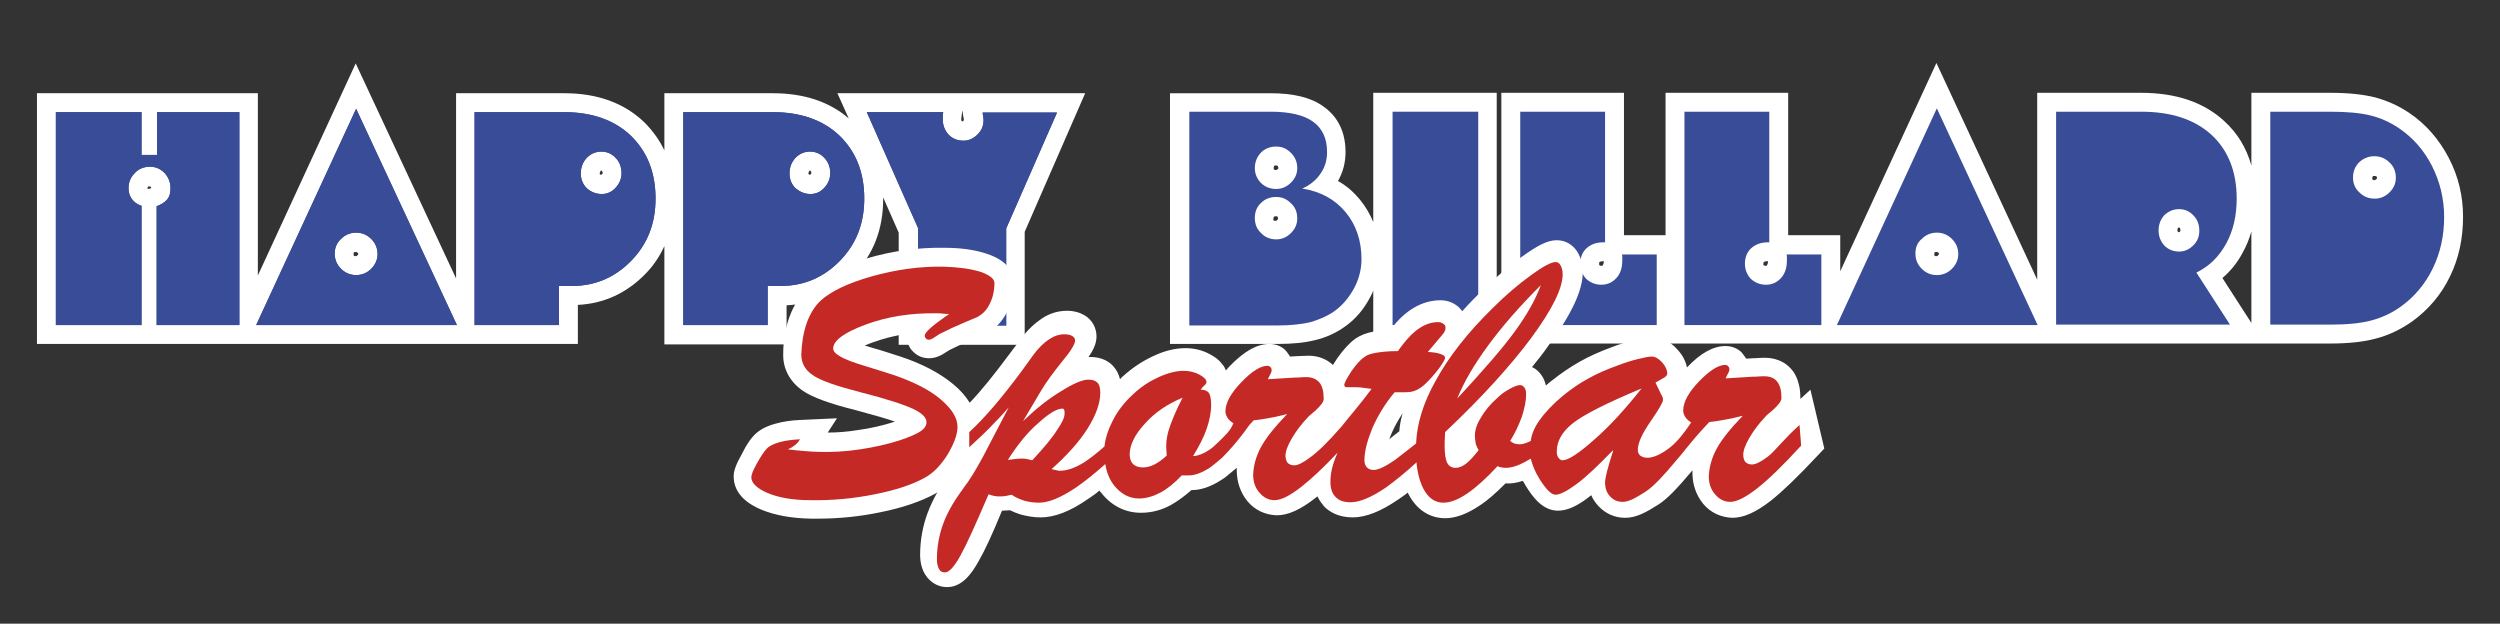 <?xml version="1.0" encoding="utf-8"?>
<!-- Generator: Adobe Illustrator 18.0.0, SVG Export Plug-In . SVG Version: 6.00 Build 0)  -->
<!DOCTYPE svg PUBLIC "-//W3C//DTD SVG 1.1//EN" "http://www.w3.org/Graphics/SVG/1.1/DTD/svg11.dtd">
<svg version="1.1" id="Logo_nebeneinander" xmlns="http://www.w3.org/2000/svg" xmlns:xlink="http://www.w3.org/1999/xlink" x="0px"
	 y="0px" viewBox="0 0 595.3 148.5" enable-background="new 0 0 595.3 148.5" xml:space="preserve">
<rect x="0" y="0" width="595.3" height="148.5" fill="#333333" stroke="none"/>
<g id="Happy">
	<g id="Kontur_1_">
		<path fill="#FFFFFF" d="M78,53.6c-1.8,1.8-2.8,4.2-2.8,6.8c0,2.6,1,4.9,2.8,6.7c1.8,1.8,4.1,2.8,6.7,2.8c2.6,0,4.9-1,6.8-2.8
			c1.8-1.8,2.8-4.2,2.8-6.7c0-2.6-1-4.9-2.8-6.8c-1.8-1.8-4.2-2.8-6.8-2.8C82.1,50.8,79.8,51.8,78,53.6z M85.3,60.4
			c0,0.2,0,0.2-0.2,0.4c-0.1,0.1-0.2,0.2-0.4,0.2c-0.2,0-0.3,0-0.4-0.1c-0.1-0.1-0.1-0.1-0.1-0.4c0-0.3,0-0.3,0.1-0.4
			c0.1-0.1,0.1-0.1,0.4-0.1c0.2,0,0.2,0,0.4,0.2C85.3,60.1,85.3,60.2,85.3,60.4z"/>
		<path fill="#FFFFFF" d="M199.4,22.2l2.7,6c-4.6-4-10.7-6-18.1-6h-25.8v13.6c-1.2-2.5-2.8-4.7-4.8-6.7c-4.8-4.6-11.2-6.9-19-6.9
			h-25.8v44.1L84.7,15.1L61.4,65.6V22.2H8.8v59.7h45.2h7.5h47.1h7.2h21.8v-9.3c6.2-0.3,11.6-2.8,16-7.3c2-2,3.5-4.3,4.6-6.7v23.4
			h29.1v-9.3c6.2-0.3,11.6-2.8,16-7.3c4.7-4.8,7-10.9,7-18c0-0.2,0-0.3,0-0.4l3.7,8.4v26.7H244V55.2l14.4-33H199.4z M29.1,37.7
			c-0.1,0.1-0.2,0.2-0.3,0.3c-1.8,1.8-2.8,4.2-2.8,6.8c0,2,0.6,3.8,1.7,5.3c0.4,0.6,0.9,1.1,1.4,1.5v21.2H17.8V31.2h11.4V37.7z
			 M35.9,44.8L35.5,45l-0.4-0.1c0,0,0,0,0,0c0-0.3,0.1-0.3,0.1-0.4c0.1-0.1,0.1-0.1,0.4-0.1c0.2,0,0.2,0,0.3,0.1
			c0.1,0.1,0.1,0.1,0.1,0.4C36.1,44.8,36,44.8,35.9,44.8z M52.4,72.9H41.8V51.7c0.6-0.5,1.1-1,1.5-1.6c1.2-1.5,1.8-3.4,1.8-5.4
			c0-2.6-0.9-4.9-2.7-6.7c-0.2-0.2-0.4-0.3-0.5-0.5v-6.4h10.6V72.9z M68,72.9l16.8-36.3l16.9,36.3H68z M143,40.7
			C143.1,40.7,143.1,40.7,143,40.7c0.1-0.1,0.1-0.1,0.2-0.1l0,0c0,0,0,0,0.1,0.1c0.1,0.1,0.2,0.2,0.2,0.5c0,0.1,0,0.2-0.2,0.3
			c0,0.1-0.1,0.1-0.1,0.1c-0.2,0-0.3,0-0.3-0.1c-0.1-0.1-0.1-0.1-0.1-0.3C142.9,40.9,143,40.8,143,40.7z M147.1,59
			c-3,3.1-6.6,4.6-11,4.6h-7.5v9.3h-11.1V31.2h16.8c2.4,0,4.5,0.3,6.4,0.8c-1.6,0.4-3,1.3-4.2,2.5c-1.7,1.8-2.7,4.2-2.7,6.8
			c0,2.6,1,5,2.8,6.7c1.8,1.8,4.1,2.7,6.7,2.7c2.5,0,4.8-1,6.6-2.9c0.7-0.7,1.3-1.5,1.7-2.4c0,0.6,0.1,1.2,0.1,1.8
			C151.6,52,150.2,55.8,147.1,59z M192.7,40.7C192.8,40.7,192.8,40.7,192.7,40.7c0.1-0.1,0.1-0.1,0.2-0.1l0,0c0,0,0,0,0.1,0.1
			c0.1,0.1,0.2,0.2,0.2,0.5c0,0.1,0,0.2-0.2,0.3c0,0.1-0.1,0.1-0.1,0.1c-0.2,0-0.3,0-0.3-0.1c-0.1-0.1-0.1-0.1-0.1-0.3
			C192.6,40.9,192.7,40.8,192.7,40.7z M196.8,59c-3,3.1-6.6,4.6-11,4.6h-7.5v9.3h-11.1V31.2h16.8c2.4,0,4.5,0.3,6.4,0.8
			c-1.6,0.4-3,1.3-4.2,2.5c-1.7,1.8-2.7,4.2-2.7,6.8c0,2.6,1,5,2.8,6.7c1.8,1.8,4.1,2.7,6.7,2.7c2.5,0,4.8-1,6.6-2.9
			c0.7-0.7,1.3-1.5,1.7-2.4c0,0.6,0.1,1.2,0.1,1.8C201.4,52,199.9,55.8,196.8,59z M228.9,28.2c0-0.2,0.1-0.5,0.1-0.8l0.2-1.2l0.1,1
			c0,0.3,0.1,0.6,0.2,1.1c0,0.1,0,0.2,0,0.3c0,0-0.1,0.1-0.1,0.2c-0.1,0.1-0.1,0.1-0.1,0.1c-0.1,0-0.2,0-0.3-0.1
			c-0.1-0.1-0.1-0.1-0.1-0.4C228.9,28.3,228.9,28.3,228.9,28.2z M235,53.3v19.5h-11.9V53.3l-9.8-22.1h7c0.4,1.5,1.2,2.8,2.3,3.9
			c1.8,1.8,4.1,2.8,6.7,2.8c2.5,0,4.8-1,6.6-2.8c1.1-1.1,1.9-2.4,2.3-3.9h6.5L235,53.3z"/>
	</g>
	<g id="Schrift_1_">
		<g>
			<path fill="#394C97" d="M33.6,77.4H13.3V26.7h20.4v10.2h3.7V26.7h19.6v50.7H37.3V49.1c1.1-0.4,1.9-0.9,2.5-1.6s0.8-1.6,0.8-2.7
				c0-1.4-0.5-2.6-1.4-3.6c-1-1-2.1-1.5-3.5-1.5c-1.4,0-2.7,0.5-3.6,1.5c-1,1-1.5,2.2-1.5,3.6c0,1,0.3,1.9,0.8,2.6
				c0.5,0.7,1.3,1.3,2.3,1.6V77.4z"/>
			<path fill="#394C97" d="M33.6,77.4H13.3V26.7h20.4v10.2h3.7V26.7h19.6v50.7H37.3V49.1c1.1-0.4,1.9-0.9,2.5-1.6s0.8-1.6,0.8-2.7
				c0-1.4-0.5-2.6-1.4-3.6c-1-1-2.1-1.5-3.5-1.5c-1.4,0-2.7,0.5-3.6,1.5c-1,1-1.5,2.2-1.5,3.6c0,1,0.3,1.9,0.8,2.6
				c0.5,0.7,1.3,1.3,2.3,1.6V77.4z"/>
		</g>
		<g>
			<path fill="#394C97" d="M61,77.4l23.8-51.5l24,51.5H61z M79.7,60.4c0,1.4,0.5,2.6,1.5,3.6c1,1,2.2,1.5,3.6,1.5
				c1.4,0,2.6-0.5,3.6-1.5c1-1,1.5-2.2,1.5-3.5c0-1.4-0.5-2.6-1.5-3.6c-1-1-2.2-1.5-3.6-1.5c-1.4,0-2.6,0.5-3.6,1.5
				C80.2,57.8,79.7,59,79.7,60.4z"/>
			<path fill="#394C97" d="M61,77.4l23.8-51.5l24,51.5H61z M79.7,60.4c0,1.4,0.5,2.6,1.5,3.6c1,1,2.2,1.5,3.6,1.5
				c1.4,0,2.6-0.5,3.6-1.5c1-1,1.5-2.2,1.5-3.5c0-1.4-0.5-2.6-1.5-3.6c-1-1-2.2-1.5-3.6-1.5c-1.4,0-2.6,0.5-3.6,1.5
				C80.2,57.8,79.7,59,79.7,60.4z"/>
		</g>
		<g>
			<path fill="#394C97" d="M113,77.4V26.7h21.3c6.7,0,12,1.9,15.9,5.6c3.9,3.8,5.9,8.7,5.9,15c0,5.9-1.9,10.8-5.8,14.8
				s-8.6,6-14.2,6h-3v9.3H113z M143.3,46.2c1.3,0,2.4-0.5,3.3-1.5c0.9-1,1.4-2.1,1.4-3.5c0-1.4-0.5-2.7-1.4-3.6
				c-0.9-1-2.1-1.5-3.4-1.5c-1.4,0-2.5,0.5-3.5,1.5c-0.9,1-1.4,2.2-1.4,3.7c0,1.4,0.5,2.6,1.4,3.5C140.7,45.7,141.9,46.2,143.3,46.2
				z"/>
			<path fill="#394C97" d="M113,77.4V26.7h21.3c6.7,0,12,1.9,15.9,5.6c3.9,3.8,5.9,8.7,5.9,15c0,5.9-1.9,10.8-5.8,14.8
				s-8.6,6-14.2,6h-3v9.3H113z M143.3,46.2c1.3,0,2.4-0.5,3.3-1.5c0.9-1,1.4-2.1,1.4-3.5c0-1.4-0.5-2.7-1.4-3.6
				c-0.9-1-2.1-1.5-3.4-1.5c-1.4,0-2.5,0.5-3.5,1.5c-0.9,1-1.4,2.2-1.4,3.7c0,1.4,0.5,2.6,1.4,3.5C140.7,45.7,141.9,46.2,143.3,46.2
				z"/>
		</g>
		<g>
			<path fill="#394C97" d="M162.7,77.4V26.7h21.3c6.7,0,12,1.9,15.9,5.6c3.9,3.8,5.9,8.7,5.9,15c0,5.9-1.9,10.8-5.8,14.8
				s-8.6,6-14.2,6h-3v9.3H162.7z M193,46.2c1.3,0,2.4-0.5,3.3-1.5c0.9-1,1.4-2.1,1.4-3.5c0-1.4-0.5-2.7-1.4-3.6
				c-0.9-1-2.1-1.5-3.4-1.5c-1.4,0-2.5,0.5-3.5,1.5c-0.9,1-1.4,2.2-1.4,3.7c0,1.4,0.5,2.6,1.4,3.5C190.5,45.7,191.6,46.2,193,46.2z"
				/>
			<path fill="#394C97" d="M162.7,77.4V26.7h21.3c6.7,0,12,1.9,15.9,5.6c3.9,3.8,5.9,8.7,5.9,15c0,5.9-1.9,10.8-5.8,14.8
				s-8.6,6-14.2,6h-3v9.3H162.7z M193,46.2c1.3,0,2.4-0.5,3.3-1.5c0.9-1,1.4-2.1,1.4-3.5c0-1.4-0.5-2.7-1.4-3.6
				c-0.9-1-2.1-1.5-3.4-1.5c-1.4,0-2.5,0.5-3.5,1.5c-0.9,1-1.4,2.2-1.4,3.7c0,1.4,0.5,2.6,1.4,3.5C190.5,45.7,191.6,46.2,193,46.2z"
				/>
		</g>
		<g>
			<path fill="#394C97" d="M218.6,77.4V54.3l-12.2-27.6h18.2c-0.1,0.5-0.1,0.8-0.1,1.1c0,0.2,0,0.5,0,0.7c0,1.4,0.5,2.6,1.4,3.6
				c0.9,0.9,2.1,1.4,3.5,1.4c1.3,0,2.4-0.5,3.4-1.5c1-1,1.4-2.1,1.4-3.4c0-0.1,0-0.4-0.1-1c-0.1-0.4-0.1-0.6-0.1-0.8h17.7
				l-12.1,27.6v23.1H218.6z"/>
			<path fill="#394C97" d="M218.6,77.4V54.3l-12.2-27.6h18.2c-0.1,0.5-0.1,0.8-0.1,1.1c0,0.2,0,0.5,0,0.7c0,1.4,0.5,2.6,1.4,3.6
				c0.9,0.9,2.1,1.4,3.5,1.4c1.3,0,2.4-0.5,3.4-1.5c1-1,1.4-2.1,1.4-3.4c0-0.1,0-0.4-0.1-1c-0.1-0.4-0.1-0.6-0.1-0.8h17.7
				l-12.1,27.6v23.1H218.6z"/>
		</g>
	</g>
</g>
<g id="Billard">
	<g id="Kontur_2_">
		<path fill="#FFFFFF" d="M327.1,53.1c-0.8-2-1.9-3.9-3.3-5.6c-1.5-1.8-3.2-3.3-5.2-4.4c1.2-2.1,1.8-4.4,1.8-6.9
			c0-5.9-2.8-9.1-5.2-10.8c-3-2.2-7.2-3.2-12.7-3.2h-23.9v59.7h25.6c3.6,0,6.5-0.3,8.9-0.9c2.6-0.6,5-1.7,7.1-3.2
			c2.6-1.8,4.6-4.2,6.1-7.1c0.3-0.5,0.5-1,0.7-1.5v12.7h29.4V22.1h-29.4V53.1z M303.4,39.5c0.1-0.1,0.1-0.1,0.5-0.1
			c0.2,0,0.2,0,0.3,0.1c0.1,0.1,0.2,0.2,0.2,0.6c0,0,0,0.1-0.2,0.2c-0.2,0.2-0.3,0.2-0.3,0.2c-0.4,0-0.4-0.1-0.6-0.2
			c0,0,0-0.1,0-0.3C303.3,39.6,303.4,39.6,303.4,39.5z M303.4,51.6c0.1-0.1,0.1-0.1,0.5-0.1c0.2,0,0.2,0,0.3,0.1
			c0.1,0.1,0.1,0.2,0.1,0.6c0,0,0,0.1-0.2,0.2c-0.2,0.2-0.3,0.2-0.3,0.2c-0.3,0-0.4-0.1-0.5-0.1c-0.1-0.1-0.1-0.1-0.1-0.4
			C303.3,51.6,303.4,51.6,303.4,51.6z M318.4,66.6c-0.8,1.6-1.9,2.9-3.3,3.9c-1.1,0.8-2.5,1.4-4,1.8c-1.7,0.4-4,0.6-6.8,0.6h-16.6
			V31.1h12.4c-1.1,0.5-2.1,1.1-3,2c-1.8,1.8-2.8,4.2-2.8,6.9c0,2.2,0.7,4.2,2,5.8l-2.1,0.9l1.4,0.2c-0.9,1.5-1.3,3.1-1.3,5
			c0,2.7,1,5,2.8,6.8c1.8,1.8,4.2,2.7,6.8,2.7c2.5,0,4.8-1,6.6-2.8c1.9-1.8,2.9-4.1,2.9-6.7c0-0.5,0-1.1-0.1-1.6
			c1.4,0.7,2.6,1.6,3.7,2.9c1.9,2.2,2.8,4.9,2.8,8.3C319.7,63.3,319.3,65,318.4,66.6z M336.1,31.1h11.4v41.7h-11.4V31.1z"/>
		<path fill="#FFFFFF" d="M454.4,53.6c-1.8,1.8-2.8,4.2-2.8,6.8c0,2.6,1,4.9,2.8,6.7c1.8,1.8,4.1,2.8,6.7,2.8c2.6,0,4.9-1,6.8-2.8
			c1.8-1.8,2.8-4.2,2.8-6.7c0-2.6-1-4.9-2.8-6.8c-1.8-1.8-4.2-2.8-6.8-2.8C458.6,50.8,456.2,51.8,454.4,53.6z M461.7,60.4
			c0,0.1,0,0.2-0.2,0.4c-0.1,0.1-0.2,0.2-0.4,0.2c-0.2,0-0.3,0-0.4-0.1c-0.1-0.1-0.1-0.1-0.1-0.4c0-0.3,0-0.3,0.1-0.4
			c0.1-0.1,0.1-0.1,0.4-0.1c0.2,0,0.3,0,0.4,0.2C461.7,60.1,461.7,60.2,461.7,60.4z"/>
		<path fill="#FFFFFF" d="M583.1,37.6c-2.3-4.4-5.4-8-9.4-10.7c-2.5-1.7-5.2-2.9-8.1-3.7c-2.8-0.7-6.3-1.1-10.7-1.1h-18.8v17.3
			c-1.2-4.2-3.3-7.7-6.5-10.6c-4.9-4.5-11.5-6.7-19.8-6.7h-24.7v44.5l-24-51.6l-22.9,49.6v-8.6h-12.4V22.1h-29.2v33.9h-9.9V22.1
			h-29.2v59.7h39.1h2.5h31.2h7.9h46.9h7.1h43.9h3.2h15.5c4.5,0,8.1-0.4,11-1.2c3.1-0.8,5.9-2.2,8.5-4c3.9-2.8,7-6.4,9.1-10.8
			c2.1-4.3,3.1-9,3.1-14.2C586.5,46.7,585.4,42,583.1,37.6z M380.9,62.4c0.1-0.1,0.4-0.2,1-0.2h0c0,0.4-0.1,0.8-0.3,1
			c0,0.1-0.1,0.1-0.1,0.1c0,0-0.1,0-0.1,0c-0.3,0-0.4-0.1-0.5-0.1c-0.1-0.1-0.1-0.1-0.1-0.3C380.8,62.5,380.8,62.4,380.9,62.4z
			 M390.1,72.9h-23.6V31.1h11.2v22.8c-1.3,0.5-2.3,1.2-3,1.9c-1.9,1.8-2.9,4.2-2.9,7c0,2.6,1,5,2.8,6.8c1.8,1.8,4.1,2.7,6.8,2.7
			c2.8,0,5.2-1.1,7-3.2c0.8-0.9,1.4-1.9,1.8-2.9V72.9z M420,62.4c0.1-0.1,0.4-0.2,1-0.2h0c0,0.4-0.1,0.8-0.3,1
			c0,0.1-0.1,0.1-0.1,0.1c0,0-0.1,0-0.1,0c-0.3,0-0.4-0.1-0.5-0.1c-0.1-0.1-0.1-0.1-0.1-0.3C419.9,62.5,420,62.4,420,62.4z
			 M429.2,72.9h-23.6V31.1h11.2v22.8c-1.3,0.5-2.3,1.2-3,1.9c-1.9,1.8-2.9,4.2-2.9,7c0,2.6,1,5,2.8,6.8c1.8,1.8,4.1,2.7,6.8,2.7
			c2.8,0,5.2-1.1,7-3.2c0.8-0.9,1.4-1.9,1.8-2.9V72.9z M444.4,72.9l16.8-36.4l16.9,36.4H444.4z M527.7,51.8
			c-0.4-1.4-1.2-2.6-2.1-3.6c-1.8-1.9-4.1-2.9-6.7-2.9c-2.6,0-4.9,1-6.7,2.8c-1.8,1.8-2.7,4.2-2.7,6.8c0,2.6,0.9,4.9,2.7,6.7
			c1.4,1.4,3.1,2.3,5,2.6l5.6,8.6h-28.7V31.1h15.7c6,0,10.5,1.4,13.7,4.3c3.1,2.8,4.6,6.7,4.6,11.9C528.2,49,528,50.5,527.7,51.8z
			 M519.2,54.9c0,0.1,0,0.2-0.2,0.3c-0.1,0.1-0.2,0.1-0.1,0.1c-0.1,0-0.2,0-0.3-0.1c0,0-0.1-0.1-0.1-0.4c0-0.4,0.1-0.5,0.2-0.6
			c0,0,0.1,0,0.2,0c0.1,0,0.1,0,0.2,0.1C519.1,54.5,519.2,54.5,519.2,54.9z M536.1,76.9l-6.9-10.7c1.9-1.6,3.6-3.7,4.8-6
			c0.9-1.6,1.6-3.3,2.1-5.1V76.9z M566,42.5c0,0,0,0.1-0.2,0.2c-0.2,0.2-0.3,0.2-0.4,0.2c-0.3,0-0.4-0.1-0.5-0.2c0,0,0-0.1,0-0.2
			c0-0.4,0.1-0.4,0.1-0.5c0.1-0.1,0.1-0.1,0.4-0.1c0.2,0,0.2,0,0.4,0.1C566,42,566,42.1,566,42.5z M575.3,62c-1.5,3-3.5,5.4-6.2,7.4
			c-1.7,1.2-3.5,2.1-5.5,2.6c-2.2,0.6-5.1,0.9-8.7,0.9h-9.7V31.1h9.8c3.6,0,6.4,0.3,8.4,0.8c0.9,0.2,1.7,0.5,2.5,0.9
			c-2.7-0.1-5.2,0.9-7.1,2.7c-1.8,1.8-2.8,4.2-2.8,6.9c0,2.6,1,5,2.8,6.8c1.8,1.7,4.1,2.7,6.7,2.7c2.5,0,4.8-1,6.7-2.8
			c1.9-1.8,2.9-4.1,2.9-6.7c0-0.3,0-0.7,0-1c0,0.1,0.1,0.2,0.1,0.3c1.6,3.1,2.4,6.5,2.4,10.1C577.5,55.5,576.8,59,575.3,62z"/>
	</g>
	<g id="Schrift_2_">
		<g>
			<path fill="#394C97" d="M283.2,77.4V26.6h19.4c4.5,0,7.9,0.8,10.1,2.4c2.2,1.6,3.3,4,3.3,7.2c0,1.9-0.5,3.7-1.6,5.2
				c-1,1.5-2.5,2.7-4.3,3.5c4.4,0.7,7.8,2.6,10.3,5.6c2.5,3,3.8,6.8,3.8,11.2c0,2.4-0.6,4.8-1.8,7c-1.2,2.2-2.8,4.1-4.8,5.5
				c-1.6,1.1-3.5,1.9-5.5,2.5c-2.1,0.5-4.7,0.8-7.9,0.8H283.2z M303.9,45c1.3,0,2.5-0.5,3.5-1.5c1-1,1.5-2.1,1.5-3.5
				c0-1.4-0.5-2.6-1.5-3.6c-1-1-2.1-1.5-3.5-1.5c-1.5,0-2.7,0.5-3.6,1.4s-1.5,2.2-1.5,3.7c0,1.4,0.5,2.6,1.5,3.6
				C301.2,44.5,302.5,45,303.9,45z M303.9,57c1.3,0,2.5-0.5,3.5-1.5c1-1,1.5-2.1,1.5-3.5c0-1.5-0.5-2.7-1.5-3.6
				c-1-1-2.1-1.5-3.5-1.5c-1.5,0-2.7,0.5-3.6,1.4c-1,0.9-1.5,2.1-1.5,3.6c0,1.5,0.5,2.7,1.5,3.6C301.2,56.5,302.5,57,303.9,57z"/>
		</g>
		<g>
			<path fill="#394C97" d="M352,77.4h-20.4V26.6H352V77.4z"/>
		</g>
		<g>
			<path fill="#394C97" d="M362,77.4V26.6h20.2v31.1h-0.4c-1.7,0-3,0.5-4,1.4c-1,0.9-1.5,2.2-1.5,3.7c0,1.4,0.5,2.6,1.4,3.6
				c1,0.9,2.2,1.4,3.6,1.4c1.4,0,2.6-0.5,3.6-1.6c1-1.1,1.4-2.5,1.4-4.3c0-0.3,0-0.6,0-0.8c0-0.2,0-0.3-0.1-0.5h8.3v16.8H362z"/>
		</g>
		<g>
			<path fill="#394C97" d="M401.1,77.4V26.6h20.2v31.1H421c-1.7,0-3,0.5-4,1.4c-1,0.9-1.5,2.2-1.5,3.7c0,1.4,0.5,2.6,1.4,3.6
				c1,0.9,2.2,1.4,3.6,1.4c1.4,0,2.6-0.5,3.6-1.6c1-1.1,1.4-2.5,1.4-4.3c0-0.3,0-0.6,0-0.8c0-0.2,0-0.3-0.1-0.5h8.3v16.8H401.1z"/>
		</g>
		<g>
			<path fill="#394C97" d="M437.4,77.4l23.8-51.6l24,51.6H437.4z M456.1,60.4c0,1.4,0.5,2.6,1.5,3.6c1,1,2.2,1.5,3.6,1.5
				s2.6-0.5,3.6-1.5c1-1,1.5-2.2,1.5-3.5c0-1.4-0.5-2.6-1.5-3.6c-1-1-2.2-1.5-3.6-1.5s-2.6,0.5-3.6,1.5
				C456.6,57.7,456.1,58.9,456.1,60.4z"/>
		</g>
		<g>
			<path fill="#394C97" d="M489.6,77.4V26.6h20.2c7.2,0,12.7,1.8,16.8,5.5c4,3.7,6,8.8,6,15.2c0,4-0.8,7.6-2.5,10.7
				c-1.7,3.1-4,5.4-7.1,6.9l8,12.4H489.6z M518.9,59.9c1.3,0,2.4-0.5,3.4-1.5c1-1,1.4-2.1,1.4-3.5c0-1.5-0.5-2.7-1.4-3.6
				c-0.9-1-2.1-1.5-3.4-1.5c-1.4,0-2.5,0.5-3.5,1.4c-0.9,1-1.4,2.2-1.4,3.7c0,1.4,0.5,2.6,1.4,3.6C516.3,59.4,517.5,59.9,518.9,59.9
				z"/>
		</g>
		<g>
			<path fill="#394C97" d="M540.6,77.4V26.6h14.3c4,0,7.2,0.3,9.6,0.9c2.4,0.6,4.6,1.6,6.7,3c3.4,2.3,6,5.3,7.9,9
				c1.9,3.8,2.9,7.8,2.9,12.2c0,4.4-0.9,8.5-2.7,12.2c-1.8,3.7-4.3,6.7-7.6,9.1c-2.1,1.5-4.4,2.6-7,3.3c-2.6,0.7-5.9,1-9.9,1H540.6z
				 M565.5,47.3c1.3,0,2.5-0.5,3.5-1.5c1-1,1.5-2.1,1.5-3.5c0-1.4-0.5-2.7-1.5-3.6c-1-1-2.2-1.5-3.6-1.5c-1.4,0-2.6,0.5-3.6,1.4
				c-1,1-1.5,2.2-1.5,3.7c0,1.4,0.5,2.6,1.5,3.5C562.9,46.9,564.1,47.3,565.5,47.3z"/>
		</g>
	</g>
</g>
<g id="Sportbar">
	<path id="Kontur" fill="#FFFFFF" d="M431.1,92.8l-2.4,2.2c0-0.1,0-0.1,0-0.2c0-1.2-0.1-2.4-0.4-3.4l-0.3-1
		c-0.3-0.8-0.7-1.6-1.2-2.2c-1.1-1.4-3.1-3-6.6-3c-0.5,0-1.3,0-2.4,0.1l-0.1,0c-0.1,0-0.1,0-0.2,0l-1.7,0.1c-0.3-0.5-0.7-1-1.1-1.5
		c-1-1-2.4-1.5-3.8-1.5c-2.9,0-5.9,1.6-9.2,5.1c-0.3-1.5-1-2.9-2.3-4.3c-2.1-2.4-4.4-2.9-5.9-2.9c-1,0-2.4,0.2-4.4,0.7
		c-1.7,0.4-3.6,1-5.4,1.7c-2.7,1-5.2,2.1-7.5,3.4c-2.3,1.3-4.5,2.8-6.5,4.4c-0.6,0.4-1.1,0.9-1.6,1.3c-0.2-0.9-0.5-1.7-1-2.4
		c-0.6-0.9-1.4-1.6-2.3-2c1.3-1.6,2.6-3.2,3.7-4.8c5.7-7.7,8.4-13.4,8.4-17.9c0-1.7-0.4-3.1-1.1-4.4c-1.1-2-3-3.1-5.1-3.1
		c-2.1,0-4.4,1.1-8.4,4c-3.1,2.2-6.3,5-9.7,8.3c-1.5,1.5-3,3-4.4,4.6c-0.4-0.5-0.8-1-1.4-1.4c-1.1-0.8-2.4-1.2-3.8-1.2
		c-4.3,0-8.4,2.3-11.9,7c-1.5,0.1-2.7,0.2-3.7,0.4c-1.9,0.3-3.4,0.9-4.6,1.7c-1.4,1-2.8,2.5-4.3,4.6c-0.4,0.6-0.8,1.2-1.1,1.7
		c-1.5-1.4-3.5-2.2-5.8-2.2c-0.5,0-2.7,0.1-2.7,0.1l-1.7,0.1c-0.3-0.5-0.7-1-1.1-1.5c-1-1-2.4-1.5-3.8-1.5c-3,0-6,1.7-9.5,5.3
		c-0.3,0.3-0.6,0.7-0.9,1c-0.2-0.5-0.4-1-0.8-1.4l-0.4-0.5c-0.6-0.7-1.4-1.3-2.5-1.9c-1.8-1-3.8-1.5-5.9-1.5c-2.4,0-5,0.6-7.7,1.9
		c-2.6,1.2-5,2.8-7.2,4.8c-0.3,0.2-0.5,0.5-0.7,0.7c-0.3-1.2-0.8-2.2-1.6-3.1c-0.9-1-2.6-2.2-5.5-2.2c-0.1,0-0.3,0-0.4,0
		c1.4-2,1.9-3.5,1.9-4.9c0-2-1-3.9-2.8-5c-1.2-0.7-2.6-1.1-4.2-1.1c-2.1,0-4.2,0.6-6.1,1.9c-1.6,1.1-3.3,2.6-5,4.9
		c-0.6,0.8-1.5,2-2.7,3.6c-3.5,4.7-6.6,8.6-9.4,11.5c-0.9-1.5-2.2-3-3.9-4.4c-3.1-2.6-7.4-4.9-12.6-6.6c-1.9-0.6-4.2-1.4-7.1-2.2
		c-0.5-0.2-1-0.3-1.4-0.4c0.6-0.3,1.2-0.5,2-0.8c2.5-0.9,5.2-1.6,8-2c0,0.1,0,0.2,0,0.3c0,1.5,0.5,3,1.6,4c1,1,2.3,1.5,3.7,1.5
		l0.1,0c1.5,0,2.9-0.7,3.9-1.4c0.6-0.4,1.1-0.7,1.6-0.9c1.2-0.6,2.7-1.3,4.4-2c2.5-1,3.3-1.4,3.7-1.6c2.1-1.1,3.7-2.8,4.9-5.1
		c1-2,1.6-4.3,1.6-6.9c0-2.2-1-5.2-6.5-7c-2.7-0.9-6-1.4-10.1-1.4c-6-0.1-12.2,0.7-18.3,2.5c-6.4,1.8-11,4.1-14,6.8
		c-1.9,1.8-3.4,4.2-4.5,7.1c-1,2.7-1.5,5.7-1.5,8.9c-0.1,3.5,1.6,6.6,4.6,8.7c2.3,1.6,6.4,3.1,12.8,4.7c4.4,1.2,7.3,2,9.2,2.7
		c-2.8,0.9-5.8,1.6-8.8,2c-2.4,0.4-4.9,0.6-7.2,0.6l2.2-3.4l-8.8,0.4c-2.2,0.1-4.2,0.4-5.9,0.9c-2.2,0.6-3.8,1.5-4.9,2.6
		c-0.8,0.8-1.5,1.8-2.2,3l-1.8,3.4c-0.7,1.5-1,2.5-1,3.5c0,2.4,1.1,5.7,6.7,8c3.2,1.3,7,2,11.7,2.1c0.5,0,1,0,1.5,0c0,0,0,0,0,0
		c5.1,0,10.1-0.5,14.9-1.5c5.5-1.1,9.8-2.6,13.3-4.5c0.1-0.1,0.3-0.2,0.4-0.3c-0.9,1.6-1.7,3.3-2.3,4.9c-1.2,3.2-1.8,6.6-1.8,10
		c0,1.8,0.4,3.4,1.2,4.7c1.2,1.9,3.1,3,5.2,3h0c3.6,0,5.9-3.2,7.6-6.3c1.4-2.4,3.2-6.3,5.5-11.9c0.6,0,1.3-0.1,1.9-0.1
		c0.8,0.4,1.6,0.7,2.5,1c1.5,0.4,3.1,0.7,4.8,0.7c3.3,0,7-1.4,11.3-4.4c0.9-0.6,1.8-1.2,2.7-2c0.1,0.2,0.2,0.3,0.4,0.5
		c2.4,3.1,5.7,4.8,9.5,4.8c2.4,0,4.9-0.6,7.2-1.9c1.6-0.9,3.2-2.1,4.8-3.5c2.3,0,4.6-0.8,7.1-2.4c0.3-0.2,0.6-0.4,0.9-0.6l2.8-2.3
		c0,0.2,0,0.4,0,0.6c0,2.8,0.9,5.3,2.5,7.3c1.8,2.2,4.3,3.3,7,3.4c2.7,0,5.6-1.3,9.2-4.1c0.2-0.1,0.3-0.3,0.5-0.4
		c0.5,1,1.1,1.8,1.6,2.4c1.2,1.2,3.3,2.6,6.8,2.6c3.1,0,6.7-1.4,10.9-4.3c0.7-0.5,1.5-1,2.2-1.6c0,0.1,0.1,0.1,0.1,0.2
		c2.6,5.1,6.6,5.9,8.8,5.9c2.5,0,5.2-1,8.2-3c2-1.3,4-3.1,6.2-5.3c1.3,0.1,2.6-0.1,4.1-0.6c0.2,0.3,0.4,0.6,0.6,1
		c1.7,2.8,4.1,6.1,7.8,6.1c2.2,0,4.7-1.1,7.8-3.6c0,0,0.1-0.1,0.1-0.1c0.4,1,1,1.8,1.7,2.6c1.7,1.8,3.9,2.8,6.4,2.8
		c2.7,0,5.1-1.4,7.8-3.1c2.1-1.3,4.5-3.8,8.2-8.2c0,0.2,0,0.4,0,0.6c0,2.8,0.9,5.3,2.5,7.3c1.8,2.2,4.3,3.3,7,3.4
		c2.7,0,5.6-1.3,9.2-4.1c2.9-2.3,6.5-5.8,11-10.6l1.7-1.8L431.1,92.8z M196.9,77.2c0.5-1,1-1.8,1.6-2.4c1.3-1.2,4.2-3,10.5-4.8
		c4.9-1.4,9.9-2.1,14.7-2.1c0.3,0,0.6,0,0.9,0c3.2,0.1,5.7,0.4,7.5,1c0,0,0,0,0.1,0c-0.1,0.5-0.3,0.9-0.5,1.3c0,0,0,0.1-0.1,0.1
		l-5.4-0.1c-0.2,0-0.6,0-1.1-0.1c-0.7,0-1.3-0.1-1.8-0.1c-6.8-0.1-13.1,0.9-18.7,3C201.9,74.1,199,75.4,196.9,77.2z M218.2,109.7
		c-2.6,1.5-6.1,2.6-10.6,3.5c-4.6,0.9-9.5,1.4-14.4,1.3c-3.5-0.1-6.3-0.5-8.4-1.4c-0.2-0.1-0.4-0.2-0.6-0.3c0.1-0.1,0.1-0.3,0.2-0.5
		c0.3-0.5,0.5-1,0.7-1.3l2,0.3c1.5,0.2,2.9,0.3,4.2,0.4c1.3,0.1,2.5,0.2,3.7,0.2c3.5,0.1,7-0.2,10.6-0.7c3.5-0.5,7-1.3,10.3-2.4
		c2.4-0.8,4.2-1.5,5.4-2.3C220.3,108,219.3,109.1,218.2,109.7z M303.9,113.4c0,0-0.1-0.1-0.1-0.1c-0.2-0.2-0.3-0.5-0.4-1
		c0.1,0.1,0.2,0.2,0.2,0.3c0.2,0.2,0.4,0.5,0.7,0.7C304.1,113.3,304,113.4,303.9,113.4z M320.9,107l-0.3-0.2
		c0.1-0.2,0.3-0.3,0.4-0.5C321,106.6,320.9,106.8,320.9,107z M321.7,113.9c0-0.1,0-0.2,0-0.4c0-0.3,0-0.6,0.1-1
		c0.3,0.4,0.5,0.8,0.8,1.1c0.1,0.1,0.1,0.1,0.2,0.2C322,114,321.8,113.9,321.7,113.9z M333.2,102.7c-0.9,0.7-1.7,1.3-2.4,1.9
		c0.2-0.5,0.4-1,0.6-1.5c0.7-1.6,1.6-3.2,2.6-4.7C333.6,99.8,333.3,101.2,333.2,102.7z M336.6,87.6c-0.5,0.4-0.7,0.6-0.7,0.6
		c0,0-0.3,0.1-0.9,0.1c-0.7,0-1.2,0-1.4,0c-0.4,0-0.7,0-0.9,0l-0.6,0l-2.9-0.5c0.7-0.1,2.1-0.3,4.4-0.3l2.1,0l0.1-0.1l1.2,0.1
		C336.7,87.5,336.7,87.6,336.6,87.6z M344.1,96.4c0.3-0.6,0.5-1.3,0.8-1.9l0.7,0.4C345.1,95.4,344.6,95.9,344.1,96.4z M387.1,113.7
		C387.1,113.7,387.1,113.7,387.1,113.7c0-0.1,0-0.6,0.4-1.9c0.1,0.1,0.2,0.2,0.3,0.2c0.3,0.3,0.7,0.5,1.1,0.7
		C388.3,113.1,387.6,113.5,387.1,113.7z M412.5,113.7c0,0-0.1-0.1-0.1-0.1c-0.2-0.2-0.3-0.4-0.4-1c0.1,0.1,0.2,0.2,0.2,0.3
		c0.2,0.2,0.4,0.5,0.7,0.7C412.7,113.7,412.6,113.7,412.5,113.7z"/>
	<g id="Schrift">
		<path fill="#C52925" d="M428.5,101.2c-3.9,3.5-5.8,6.2-7.5,7.5c-1.7,1.3-3,1.9-3.8,1.9c-0.7,0-1.2-0.2-1.6-0.6
			c-0.3-0.4-0.5-1-0.5-1.7c0-1,0.5-2.4,1.5-4.1c1-1.7,2.2-3.3,3.7-4.9c0.4-0.5,1.1-1,1.9-1.7c1.3-1.2,2-2.1,2-2.8c0-1.7-0.3-3-1-3.9
			c-0.7-0.9-1.7-1.3-3.1-1.3c-0.4,0-1.1,0-2.1,0.1c-0.3,0-0.5,0-0.6,0l-6.5,0.4c0.3-0.6,0.5-1.1,0.7-1.4c0.2-0.4,0.2-0.7,0.2-0.8
			c0-0.3-0.1-0.5-0.3-0.7c-0.2-0.2-0.4-0.3-0.7-0.3c-1.6,0-3.7,1.3-6.2,3.9c-2.5,2.6-3.8,4.9-3.8,7c0,0.5,0.2,1,0.5,1.5
			c0.3,0.5,0.8,0.9,1.4,1.3c-1.6,2.4-3.2,4.5-5.1,6c-0.4,0.3-0.8,0.6-1.1,0.8c-1.7,1.1-3.1,1.6-4.2,1.6c-0.7,0-1.3-0.2-1.7-0.5
			c-0.4-0.3-0.6-0.8-0.6-1.4c0-1.6,1-3.8,3-6.7c2-2.9,3-4.6,3-5.2c0-0.2,0-0.4-0.1-0.6c-0.1-0.2-0.2-0.5-0.4-0.8l-1.3-2.7l1.4-0.8
			c0.6-0.3,0.9-0.5,1.1-0.7c0.2-0.2,0.3-0.4,0.3-0.7c0-0.8-0.4-1.7-1.2-2.6c-0.8-0.9-1.7-1.4-2.5-1.4c-0.6,0-1.7,0.2-3.3,0.6
			c-1.6,0.4-3.2,0.9-5,1.6c-2.5,0.9-4.8,1.9-6.9,3.1c-2.1,1.1-4,2.5-5.9,4c-2.4,2-4.3,4-5.7,6c-1.2,1.7-1.8,3.3-2,4.8
			c-1,0.5-1.9,0.8-2.7,0.8c-0.4,0-0.8-0.1-1.2-0.2c-0.3-0.1-0.7-0.4-1-0.6c1.2-1.9,2.1-3.9,2.8-5.8c0.6-1.9,1-3.7,1-5.2
			c0-0.8-0.1-1.3-0.4-1.7c-0.3-0.4-0.6-0.6-1.1-0.6c-0.5,0-1.3,0.3-2.4,0.9c-1.1,0.6-2.1,1.3-3,2.2c-1.7,1.5-3,3.1-3.9,4.7
			c-1,1.6-1.4,3-1.4,4.3c0,0.6,0.1,1.2,0.2,1.8c0.1,0.5,0.4,1.1,0.7,1.6c-1.2,1.5-2.2,2.6-3,3.2c-0.9,0.7-1.7,1-2.5,1
			c-0.9,0-1.6-0.4-2-1.2c-0.4-0.8-0.6-2.2-0.6-4c0-0.6,0-1.6,0.1-3l0-0.3c8.7-8.2,15.5-15.7,20.5-22.4c5-6.8,7.5-11.8,7.5-15.2
			c0-0.9-0.2-1.6-0.5-2.1c-0.3-0.6-0.7-0.8-1.2-0.8c-1,0-2.9,1-5.8,3.1c-2.9,2.1-6,4.7-9.2,7.9c-5.9,5.8-10.4,11.5-13.5,17.2
			c-3,5.3-4.5,10.3-4.7,15c-2,1.6-3.7,2.9-5,3.9c-2.3,1.6-4,2.4-5.1,2.4c-0.7,0-1.2-0.2-1.6-0.6c-0.4-0.4-0.6-1-0.6-1.7
			c0-2.2,0.7-4.7,1.9-7.7c1.3-2.9,3-5.8,5.3-8.5c0.2,0,0.5,0,0.8,0c0.3,0,0.8,0,1.6,0c1,0,1.9-0.1,2.5-0.4c0.6-0.2,1.4-0.7,2.2-1.4
			c1.3-1.2,2.4-2.5,3.4-3.8c1-1.4,1.5-2.2,1.5-2.6c0-0.4-0.4-0.7-1.1-0.9c-0.7-0.3-1.7-0.4-3-0.5l3.3-3.9c0.3-0.4,0.6-0.7,0.7-1
			c0.2-0.3,0.2-0.7,0.2-1c0-0.3-0.2-0.6-0.5-0.8c-0.3-0.2-0.7-0.4-1.2-0.4c-3,0-5.8,1.8-8.6,5.5c-0.4,0.6-0.8,1-1,1.4
			c-2.3,0-4,0.2-5.2,0.4c-1.2,0.2-2.2,0.5-2.8,1c-0.9,0.6-2,1.8-3.1,3.4c-1.1,1.7-1.7,2.8-1.7,3.3c0,0.2,0.1,0.3,0.2,0.4
			c0.1,0.1,0.3,0.1,0.6,0.1l1.6,0c0.5,0,1.1,0,1.8,0.1s1.4,0.2,2.3,0.3c-1.2,1.6-2.5,3.3-4,5.1c-0.9,1.1-2,2.4-3.1,3.8
			c-3.4,3.9-5.7,6.1-7.5,7.4c-1.7,1.3-3,1.9-3.8,1.9c-0.7,0-1.2-0.2-1.6-0.6c-0.3-0.4-0.5-1-0.5-1.7c0-1,0.5-2.4,1.5-4.1
			c1-1.7,2.2-3.3,3.7-4.9c0.4-0.5,1.1-1,1.9-1.7c1.3-1.2,2-2.1,2-2.8c0-1.7-0.3-3-1-3.9c-0.7-0.8-1.7-1.3-3.1-1.3
			c-0.4,0-1.1,0-2.1,0.1c-0.3,0-0.5,0-0.6,0l-6.5,0.4c0.3-0.6,0.5-1.1,0.7-1.4c0.2-0.4,0.2-0.7,0.2-0.8c0-0.3-0.1-0.5-0.3-0.7
			c-0.2-0.2-0.4-0.3-0.7-0.3c-1.6,0-3.7,1.3-6.2,3.9c-2.5,2.6-3.8,4.9-3.8,7c0,0.5,0.2,1,0.5,1.5c0.3,0.5,0.8,0.9,1.4,1.3
			c-0.6,1.1-0.3,1.5-4.9,5.7c-0.2,0.1-0.4,0.3-0.5,0.4c-1.6,1.1-3.1,1.7-4.2,1.7c1.4-2.3,2.5-4.4,3.2-6.4c0.7-2,1.1-4,1.1-5.8
			c0-1.3-0.2-2.3-0.5-2.8c-0.4-0.5-1-0.8-1.8-0.8h-0.2c0.2-0.3,0.5-0.7,0.9-1c0.4-0.4,0.5-0.7,0.5-0.8c0-0.6-0.6-1.2-1.7-1.8
			c-1.1-0.6-2.4-0.9-3.8-0.9c-1.7,0-3.7,0.5-5.9,1.5c-2.2,1-4.2,2.3-6,4c-2.2,2-3.9,4.2-5.1,6.7c-1,2-1.6,3.9-1.8,5.8
			c-1.9,1.7-3.5,2.9-4.7,3.7c-2.2,1.4-4.2,2.1-6,2.1c-0.2,0-0.7-0.1-1.5-0.3c-0.2,0-0.3-0.1-0.4-0.1c3.7-3.3,6.6-6.5,8.6-9.7
			c2-3.2,3-6,3-8.5c0-1.1-0.2-1.9-0.7-2.4c-0.5-0.5-1.2-0.7-2.2-0.7c-1.3,0-3.5,0.9-6.5,2.8c-3,1.8-6,4.2-9,7.1l4.2-7.1
			c1.3-2.2,3.1-4.6,5.1-7.1c2.1-2.5,3.1-4.2,3.1-5c0-0.5-0.2-0.8-0.7-1.1c-0.5-0.3-1.1-0.4-1.8-0.4c-1.3,0-2.5,0.4-3.7,1.2
			c-1.2,0.8-2.5,2-3.8,3.8c-0.6,0.8-1.4,1.9-2.6,3.6c-4.8,6.5-9,11.4-12.6,14.7l0,3.6c2.3-2.1,4.2-3.9,5.6-5.4
			c1.4-1.4,2.7-2.8,3.8-4.1l-6.1,11.7c-1.8,3.3-3.3,5.8-4.6,7.4c-0.1,0.1-0.1,0.1-0.1,0.2c-2.2,2.9-3.8,5.7-4.8,8.4
			c-1,2.7-1.5,5.6-1.5,8.5c0,1,0.2,1.7,0.5,2.3c0.3,0.6,0.8,0.8,1.4,0.8c1,0,2.2-1.3,3.7-4c1.5-2.7,3.7-7.6,6.7-14.6
			c0.5,0.2,0.9,0.3,1.4,0.4c0.4,0.1,0.8,0.1,1.2,0.1c0.5,0,1,0,1.5-0.1c0.5-0.1,1-0.2,1.4-0.3c0.8,0.6,1.8,1,2.9,1.4
			c1.1,0.3,2.3,0.5,3.6,0.5c2.3,0,5.2-1.2,8.8-3.6c2.2-1.5,4.5-3.4,7-5.6c0.3,2,1,3.7,2.1,5.1c1.6,2,3.6,3.1,5.9,3.1
			c1.7,0,3.4-0.5,5.1-1.4c1.7-0.9,3.4-2.3,5.1-4.1c0.2,0,0.4,0,0.7,0c0.3,0,0.6,0,1,0c1.4,0,3-0.6,4.8-1.7c0.9-0.6,3.1-2.5,3.1-2.5
			c1.3-1.3,3.6-3.7,6.5-7.8l1-1.1c1.1-0.1,2.2-0.3,3.4-0.5c1.2-0.2,2.7-0.5,4.6-1c-2.9,3-5,5.6-6.2,7.8c-1.2,2.2-1.8,4.4-1.9,6.6
			c0,1.7,0.5,3.2,1.5,4.3c1,1.2,2.2,1.8,3.6,1.8c1.6,0,3.7-1.1,6.4-3.2c2.3-1.8,5.2-4.5,8.6-8.1c-0.4,0.9-0.7,1.7-1,2.6
			c-0.5,1.6-0.7,3-0.7,4.3c0,1.6,0.4,2.8,1.2,3.6c0.8,0.9,2,1.3,3.6,1.3c2.2,0,5-1.2,8.4-3.5c2.2-1.6,4.7-3.6,7.3-6
			c0.2,2.5,0.8,4.6,1.6,6.2c1.2,2.3,2.8,3.4,4.8,3.4c1.6,0,3.5-0.7,5.7-2.2c2.2-1.5,4.6-3.7,7.2-6.5c0.4,0.2,0.7,0.3,1,0.3
			c0.3,0.1,0.7,0.1,1,0.1c1.3,0,2.9-0.5,4.7-1.5c0.4-0.2,0.8-0.5,1.2-0.7c0.4,1.5,1,3.1,2,4.7c1.6,2.6,2.9,3.9,3.9,3.9
			c1.1,0,2.8-0.9,5.1-2.6s5.1-4.4,8.6-8l0,0.2c-1.2,3.8-1.9,6.3-1.9,7.5c0,1.3,0.4,2.5,1.2,3.3c0.8,0.9,1.8,1.3,3,1.3
			c1.5,0,3.2-1,5.4-2.4c1.9-1.2,4.4-3.9,7.3-7.4c1.4-1.5,3.5-4.5,6.9-8.1l1-1.1c1.1-0.1,2.2-0.3,3.4-0.5c1.2-0.2,2.7-0.5,4.6-1
			c-2.9,3-5,5.6-6.2,7.8c-1.2,2.2-1.8,4.4-1.9,6.6c0,1.7,0.5,3.2,1.5,4.3c1,1.2,2.2,1.8,3.6,1.8c1.6,0,3.7-1.1,6.4-3.2
			c2.7-2.1,6.2-5.5,10.5-10.2L428.5,101.2z M354.4,82.2c3.3-4.5,7.5-9.3,12.5-14.3c-1.2,3.3-3.2,6.9-6.1,10.9
			c-2.8,3.9-7.5,9.3-13.8,16.1C348.6,90.9,351.1,86.7,354.4,82.2z M245.8,109.6c-0.5-0.1-0.9-0.2-1.3-0.3c-0.4-0.1-0.8-0.1-1.1-0.1
			c-0.4,0-0.9,0-1.7,0.1c-0.8,0.1-1.3,0.2-1.7,0.2c2.3-3.6,4.7-6.6,7.3-8.8c2.5-2.3,4.4-3.4,5.7-3.4c0.2,0,0.3,0.1,0.4,0.3
			c0.1,0.2,0.1,0.5,0.1,0.9c0,0.9-0.6,2.2-1.8,3.9C250.6,104.2,248.6,106.6,245.8,109.6z M278.7,101.2c-0.7,1.9-1,3.5-1,4.9
			c0,0.4,0,1,0.1,1.9c0,0.2,0,0.4,0,0.5c-1,0.9-1.9,1.6-2.9,2.1c-1,0.5-1.9,0.7-2.8,0.7c-1,0-1.8-0.3-2.3-0.8
			c-0.5-0.5-0.8-1.3-0.8-2.3c0-2.2,1.2-4.7,3.6-7.3c2.4-2.7,5.4-4.7,9-6.2C280.3,97.2,279.4,99.3,278.7,101.2z M379.6,104.7
			c-3.7,3.3-6.2,4.9-7.5,4.9c-0.4,0-0.7-0.2-1-0.6c-0.3-0.4-0.4-0.9-0.4-1.5c0-2.5,1.3-4.7,3.8-6.7c2.5-2,8-4.8,16.4-8.3
			C387,97.4,383.3,101.5,379.6,104.7z"/>
		<path fill="#C52925" d="M224,95.1c-2.7-2.3-6.5-4.2-11.2-5.8c-1.8-0.6-4.1-1.3-7-2.2c-5-1.5-7.4-2.8-7.4-4.1
			c0-1.9,2.6-3.8,7.7-5.7c5.1-1.9,10.8-2.8,17-2.7c0.4,0,1,0,1.6,0.1c0.6,0,1.1,0.1,1.3,0.1l-0.9,0.6c-3.3,2.3-4.9,3.8-4.9,4.5
			c0,0.3,0.1,0.5,0.3,0.7c0.2,0.2,0.4,0.3,0.7,0.3c0.3,0,0.8-0.2,1.5-0.7c0.7-0.5,1.4-0.9,1.9-1.1c1.4-0.7,2.9-1.4,4.8-2.2
			c1.8-0.8,2.9-1.2,3.3-1.4c1.3-0.7,2.3-1.7,3-3.2c0.7-1.4,1.1-3.1,1.1-4.9c0-1-1.1-1.9-3.4-2.7c-2.3-0.7-5.2-1.1-8.8-1.2
			c-5.6-0.1-11.3,0.7-17,2.3c-5.7,1.6-9.8,3.6-12.2,5.8c-1.4,1.3-2.5,3.1-3.3,5.3c-0.8,2.3-1.2,4.8-1.3,7.5c0,2,0.9,3.7,2.7,4.9
			c1.8,1.3,5.6,2.6,11.4,4.1c6.3,1.6,10.5,3,12.6,4c2.1,1,3.2,2.1,3.1,3.2c0,0.8-0.5,1.5-1.4,2.1c-0.9,0.6-2.5,1.3-4.8,2.1
			c-3.1,1-6.3,1.7-9.6,2.2c-3.3,0.5-6.6,0.7-9.8,0.6c-1,0-2.2-0.1-3.4-0.2c-1.2-0.1-2.5-0.2-4-0.4c0.7-0.3,1.2-0.6,1.7-1
			c0.5-0.4,0.9-0.9,1.2-1.4c-1.9,0.1-3.5,0.3-4.9,0.7c-1.4,0.4-2.4,0.9-2.9,1.4c-0.8,0.8-1.6,2.1-2.5,3.7c-0.9,1.6-1.3,2.7-1.3,3.2
			c0,1.4,1.3,2.7,3.9,3.8c2.6,1.1,6,1.7,10.1,1.7c5.3,0.1,10.4-0.4,15.4-1.4c5-1,9-2.3,12-4c2-1.1,3.7-2.9,5.3-5.4
			c1.5-2.5,2.3-4.6,2.4-6.4C228.1,99.6,226.7,97.4,224,95.1z"/>
	</g>
</g>
</svg>
